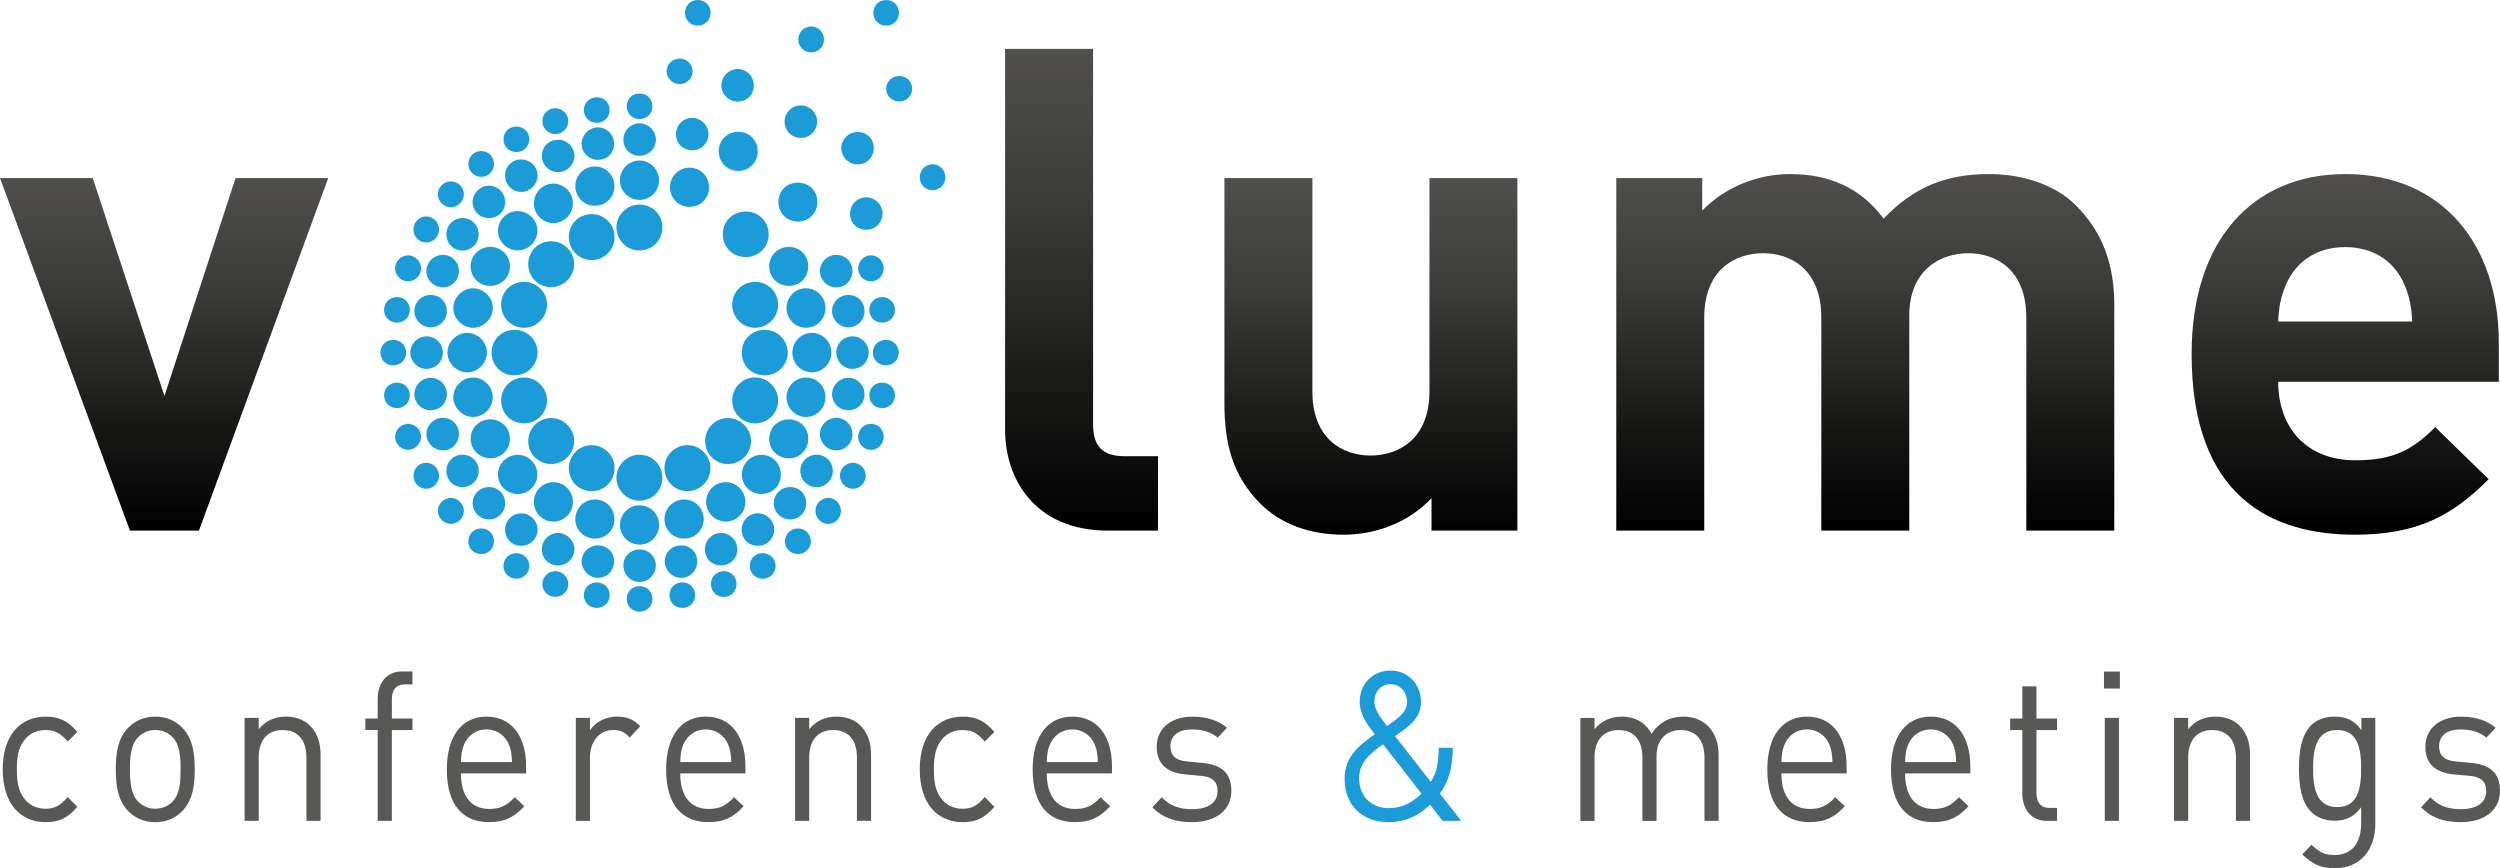 <!-- Generator: Adobe Illustrator 22.0.1, SVG Export Plug-In  -->
<svg version="1.1"
	 xmlns="http://www.w3.org/2000/svg" xmlns:xlink="http://www.w3.org/1999/xlink" xmlns:a="http://ns.adobe.com/AdobeSVGViewerExtensions/3.0/"
	 x="0px" y="0px" width="128.234px" height="44.533px" viewBox="0 0 128.234 44.533"
	 style="enable-background:new 0 0 128.234 44.533;" xml:space="preserve">
<style type="text/css">
	.st0{clip-path:url(#SVGID_6_);fill:url(#SVGID_7_);}
	.st1{clip-path:url(#SVGID_8_);fill:url(#SVGID_9_);}
	.st2{clip-path:url(#SVGID_10_);fill:url(#SVGID_11_);}
	.st3{clip-path:url(#SVGID_12_);fill:url(#SVGID_13_);}
	.st4{clip-path:url(#SVGID_14_);fill:url(#SVGID_15_);}
	.st5{fill:#1B9BD8;}
	.st6{fill:#585857;}
	.st7{clip-path:url(#SVGID_17_);fill:url(#SVGID_18_);}
	.st8{clip-path:url(#SVGID_20_);fill:url(#SVGID_21_);}
	.st9{clip-path:url(#SVGID_23_);fill:url(#SVGID_24_);}
	.st10{clip-path:url(#SVGID_26_);fill:url(#SVGID_27_);}
	.st11{clip-path:url(#SVGID_29_);fill:url(#SVGID_30_);}
</style>
<defs>
</defs>
<g>
	<g>
		<defs>
			<polygon id="SVGID_5_" points="12.082,9.134 8.435,20.313 4.757,9.134 0,9.134 6.665,27.217 10.205,27.217 16.835,9.134 			"/>
		</defs>
		<clipPath id="SVGID_6_">
			<use xlink:href="#SVGID_5_"  style="overflow:visible;"/>
		</clipPath>
		
			<linearGradient id="SVGID_7_" gradientUnits="userSpaceOnUse" x1="231.917" y1="72.211" x2="233.978" y2="72.211" gradientTransform="matrix(0 -8.777 -8.777 0 642.22 2062.777)">
			<stop  offset="0" style="stop-color:#000000"/>
			<stop  offset="0.286" style="stop-color:#171716"/>
			<stop  offset="0.675" style="stop-color:#3A3A39"/>
			<stop  offset="1" style="stop-color:#504F4E"/>
		</linearGradient>
		<rect y="9.134" class="st0" width="16.835" height="18.083"/>
	</g>
	<g>
		<defs>
			<path id="SVGID_4_" d="M51.555,2.508v19.54c0,2.567,1.564,5.169,5.276,5.169h2.567v-3.818h-1.735
				c-1.146,0-1.595-0.554-1.595-1.632V2.508H51.555z"/>
		</defs>
		<clipPath id="SVGID_8_">
			<use xlink:href="#SVGID_4_"  style="overflow:visible;"/>
		</clipPath>
		
			<linearGradient id="SVGID_9_" gradientUnits="userSpaceOnUse" x1="233.921" y1="52.078" x2="235.981" y2="52.078" gradientTransform="matrix(0 -11.994 -11.994 0 680.116 2832.914)">
			<stop  offset="0" style="stop-color:#000000"/>
			<stop  offset="0.286" style="stop-color:#171716"/>
			<stop  offset="0.675" style="stop-color:#3A3A39"/>
			<stop  offset="1" style="stop-color:#504F4E"/>
		</linearGradient>
		<rect x="51.555" y="2.508" class="st1" width="7.844" height="24.709"/>
	</g>
	<g>
		<defs>
			<path id="SVGID_3_" d="M73.322,9.134V20.07c0,2.464-1.599,3.296-3.02,3.296c-1.422,0-2.985-0.832-2.985-3.296V9.134h-4.512
				v11.558c0,1.978,0.383,3.682,1.84,5.138c1.008,1.007,2.464,1.597,4.269,1.597c1.665,0,3.334-0.626,4.514-1.875v1.665h4.405V9.134
				H73.322z"/>
		</defs>
		<clipPath id="SVGID_10_">
			<use xlink:href="#SVGID_3_"  style="overflow:visible;"/>
		</clipPath>
		
			<linearGradient id="SVGID_11_" gradientUnits="userSpaceOnUse" x1="231.99" y1="67.853" x2="234.051" y2="67.853" gradientTransform="matrix(0 -8.878 -8.878 0 672.739 2087.113)">
			<stop  offset="0" style="stop-color:#000000"/>
			<stop  offset="0.286" style="stop-color:#171716"/>
			<stop  offset="0.675" style="stop-color:#3A3A39"/>
			<stop  offset="1" style="stop-color:#504F4E"/>
		</linearGradient>
		<rect x="62.804" y="9.134" class="st2" width="15.028" height="18.293"/>
	</g>
	<g>
		<defs>
			<path id="SVGID_2_" d="M96.616,11.217c-1.146-1.562-2.777-2.289-4.79-2.289c-1.667,0-3.334,0.659-4.512,1.873V9.134h-4.409
				v18.083h4.512V16.285c0-2.464,1.597-3.296,3.02-3.296c1.422,0,2.985,0.832,2.985,3.296v10.932h4.512V16.18
				c0-2.359,1.63-3.191,3.018-3.191c1.424,0,2.985,0.832,2.985,3.296v10.932h4.512V15.659c0-1.978-0.519-3.676-1.978-5.134
				c-1.005-1.005-2.637-1.597-4.444-1.597C99.774,8.928,98.142,9.62,96.616,11.217"/>
		</defs>
		<clipPath id="SVGID_12_">
			<use xlink:href="#SVGID_2_"  style="overflow:visible;"/>
		</clipPath>
		
			<linearGradient id="SVGID_13_" gradientUnits="userSpaceOnUse" x1="232.002" y1="66.388" x2="234.062" y2="66.388" gradientTransform="matrix(0 -8.878 -8.878 0 685.044 2086.838)">
			<stop  offset="0" style="stop-color:#000000"/>
			<stop  offset="0.286" style="stop-color:#171716"/>
			<stop  offset="0.675" style="stop-color:#3A3A39"/>
			<stop  offset="1" style="stop-color:#504F4E"/>
		</linearGradient>
		<rect x="82.904" y="8.928" class="st3" width="25.546" height="18.289"/>
	</g>
	<g>
		<defs>
			<path id="SVGID_1_" d="M117.276,14.55c0.486-1.078,1.49-1.875,3.018-1.875c1.527,0,2.532,0.797,3.018,1.875
				c0.28,0.659,0.383,1.146,0.418,1.943h-6.873C116.891,15.696,116.998,15.21,117.276,14.55 M112.416,18.16
				c0,7.322,4.096,9.267,8.365,9.267c3.261,0,5.033-1.007,6.871-2.847l-2.74-2.67c-1.146,1.143-2.118,1.7-4.096,1.7
				c-2.534,0-3.958-1.7-3.958-4.026h11.315v-2.015c0-4.963-2.845-8.641-7.879-8.641C115.61,8.928,112.416,12.259,112.416,18.16"/>
		</defs>
		<clipPath id="SVGID_14_">
			<use xlink:href="#SVGID_1_"  style="overflow:visible;"/>
		</clipPath>
		
			<linearGradient id="SVGID_15_" gradientUnits="userSpaceOnUse" x1="232.073" y1="64.281" x2="234.133" y2="64.281" gradientTransform="matrix(0 -8.979 -8.979 0 697.466 2111.174)">
			<stop  offset="0" style="stop-color:#000000"/>
			<stop  offset="0.286" style="stop-color:#171716"/>
			<stop  offset="0.675" style="stop-color:#3A3A39"/>
			<stop  offset="1" style="stop-color:#504F4E"/>
		</linearGradient>
		<rect x="112.416" y="8.928" class="st4" width="15.757" height="18.499"/>
	</g>
	<path class="st5" d="M39.429,12.033c-0.008,0.653-0.521,1.156-1.181,1.154c-0.678-0.002-1.197-0.538-1.174-1.209
		c0.021-0.649,0.546-1.141,1.205-1.129C38.935,10.863,39.438,11.38,39.429,12.033"/>
	<path class="st5" d="M38.708,21.716c-0.649-0.01-1.154-0.532-1.15-1.187c0.006-0.649,0.534-1.174,1.174-1.17
		c0.663,0.006,1.205,0.565,1.183,1.22C39.891,21.226,39.359,21.727,38.708,21.716"/>
	<path class="st5" d="M32.788,23.326c0.655-0.008,1.172,0.492,1.187,1.148c0.014,0.655-0.482,1.187-1.129,1.209
		c-0.661,0.021-1.23-0.523-1.226-1.176C31.624,23.86,32.143,23.334,32.788,23.326"/>
	<path class="st5" d="M30.33,25.192c-0.655-0.01-1.152-0.521-1.15-1.183c0.002-0.655,0.513-1.17,1.162-1.174
		c0.663-0.004,1.207,0.554,1.183,1.211C31.503,24.701,30.979,25.202,30.33,25.192"/>
	<path class="st5" d="M27.097,13.575c-0.01-0.663,0.478-1.181,1.133-1.199c0.665-0.021,1.222,0.513,1.22,1.174
		c0,0.639-0.53,1.172-1.17,1.181C27.633,14.739,27.107,14.224,27.097,13.575"/>
	<path class="st5" d="M38.741,14.458c0.649,0.002,1.172,0.521,1.174,1.168c0.004,0.657-0.554,1.203-1.213,1.189
		c-0.643-0.016-1.152-0.554-1.143-1.203C37.568,14.957,38.083,14.456,38.741,14.458"/>
	<path class="st5" d="M32.818,12.848c-0.663,0.008-1.205-0.536-1.199-1.203c0.008-0.635,0.55-1.158,1.197-1.152
		c0.651,0.004,1.16,0.521,1.16,1.174C33.976,12.323,33.467,12.84,32.818,12.848"/>
	<path class="st5" d="M36.44,23.999c0.01,0.645-0.505,1.178-1.152,1.193c-0.668,0.016-1.207-0.513-1.203-1.185
		c0.002-0.649,0.523-1.168,1.172-1.172C35.9,22.833,36.43,23.354,36.44,23.999"/>
	<path class="st5" d="M37.32,23.801c-0.649-0.012-1.156-0.536-1.152-1.189c0.004-0.647,0.527-1.17,1.172-1.168
		c0.663,0,1.205,0.558,1.183,1.216C38.502,23.305,37.967,23.814,37.32,23.801"/>
	<path class="st5" d="M28.264,23.801c-0.651,0-1.164-0.515-1.168-1.168c-0.002-0.657,0.501-1.176,1.15-1.189
		c0.663-0.012,1.216,0.538,1.205,1.195C29.439,23.282,28.909,23.801,28.264,23.801"/>
	<path class="st5" d="M26.829,21.716c-0.651-0.025-1.141-0.55-1.123-1.209c0.016-0.647,0.548-1.158,1.195-1.146
		c0.655,0.01,1.197,0.591,1.156,1.24C28.017,21.252,27.48,21.74,26.829,21.716"/>
	<path class="st5" d="M30.327,10.983c0.67-0.012,1.201,0.515,1.199,1.191c-0.002,0.641-0.536,1.166-1.178,1.166
		c-0.651-0.002-1.164-0.517-1.168-1.172C29.175,11.506,29.67,10.995,30.327,10.983"/>
	<path class="st5" d="M26.39,19.253c-0.657,0.006-1.17-0.497-1.176-1.152c-0.006-0.657,0.497-1.176,1.148-1.185
		c0.678-0.008,1.22,0.519,1.211,1.178C27.564,18.74,27.047,19.247,26.39,19.253"/>
	<path class="st5" d="M25.706,15.614c0.008-0.657,0.517-1.158,1.176-1.156c0.651,0.004,1.174,0.521,1.178,1.166
		c0.004,0.633-0.536,1.185-1.164,1.191C26.229,16.821,25.697,16.288,25.706,15.614"/>
	<path class="st5" d="M39.239,19.254c-0.67,0.004-1.176-0.48-1.191-1.137c-0.014-0.68,0.494-1.197,1.181-1.199
		c0.643-0.004,1.174,0.521,1.178,1.164C40.411,18.722,39.886,19.249,39.239,19.254"/>
	<path class="st5" d="M26.534,10.828c0.552-0.01,1.02,0.437,1.032,0.989c0.012,0.548-0.443,1.018-0.993,1.028
		c-0.552,0.01-1.022-0.441-1.03-0.989C25.532,11.304,25.982,10.838,26.534,10.828"/>
	<path class="st5" d="M27.388,10.451c-0.01-0.562,0.422-1.02,0.977-1.032c0.548-0.014,1.012,0.437,1.022,0.991
		c0.01,0.558-0.428,1.022-0.981,1.032C27.85,11.452,27.398,11.013,27.388,10.451"/>
	<path class="st5" d="M24.267,14.787c0.546,0.002,1.014,0.472,1.012,1.014c-0.002,0.544-0.472,1.012-1.016,1.012
		s-1.014-0.472-1.01-1.016C23.255,15.25,23.723,14.785,24.267,14.787"/>
	<path class="st5" d="M23.894,19.097c-0.55-0.045-0.981-0.542-0.942-1.08c0.041-0.548,0.542-0.983,1.08-0.94
		c0.552,0.043,0.985,0.542,0.942,1.078C24.928,18.707,24.43,19.142,23.894,19.097"/>
	<path class="st5" d="M25.278,20.398c-0.014,0.546-0.495,1.003-1.036,0.989c-0.548-0.014-1.001-0.49-0.989-1.036
		c0.014-0.548,0.49-1.001,1.036-0.987C24.839,19.38,25.292,19.854,25.278,20.398"/>
	<path class="st5" d="M37.211,26.754c-0.556-0.01-0.997-0.468-0.989-1.026c0.01-0.562,0.462-1.003,1.018-0.995
		c0.554,0.01,0.999,0.47,0.993,1.024C38.225,26.311,37.762,26.765,37.211,26.754"/>
	<path class="st5" d="M25.127,14.664c-0.562-0.01-0.999-0.462-0.987-1.02c0.012-0.556,0.468-0.989,1.03-0.979
		c0.558,0.008,1.001,0.466,0.987,1.022C26.142,14.248,25.693,14.674,25.127,14.664"/>
	<path class="st5" d="M42.643,18.092c-0.002,0.56-0.453,1.012-1.005,1.007c-0.552-0.004-0.997-0.459-0.995-1.018
		c0.004-0.558,0.457-1.012,1.007-1.007C42.206,17.078,42.645,17.53,42.643,18.092"/>
	<path class="st5" d="M26.572,25.338c-0.56,0.01-1.018-0.424-1.03-0.983c-0.012-0.548,0.437-1.012,0.991-1.024
		c0.556-0.01,1.018,0.431,1.03,0.985C27.576,24.871,27.133,25.328,26.572,25.338"/>
	<path class="st5" d="M32.814,8.232c0.546,0.002,0.995,0.468,0.991,1.024c-0.004,0.562-0.451,1.003-1.012,0.997
		c-0.554-0.006-1.001-0.462-0.995-1.018C31.804,8.681,32.261,8.23,32.814,8.232"/>
	<path class="st5" d="M33.806,26.928c0,0.56-0.447,1.01-1.003,1.005c-0.558-0.002-1.005-0.451-1.005-1.007
		c0.002-0.556,0.451-1.005,1.007-1.005C33.363,25.921,33.806,26.366,33.806,26.928"/>
	<path class="st5" d="M39.929,10.383c-0.008-0.579,0.406-1.007,0.979-1.016c0.573-0.01,1.01,0.41,1.02,0.979
		c0.008,0.562-0.422,1.01-0.983,1.02C40.377,11.374,39.938,10.95,39.929,10.383"/>
	<path class="st5" d="M25.143,21.51c0.571,0,1.01,0.431,1.012,0.993c0.002,0.56-0.441,1.003-1.003,1.005
		c-0.558,0.002-1.01-0.441-1.012-0.997C24.137,21.953,24.58,21.51,25.143,21.51"/>
	<path class="st5" d="M42.341,15.819c-0.01,0.562-0.464,1.003-1.018,0.991c-0.556-0.014-0.993-0.474-0.981-1.032
		c0.012-0.56,0.47-1.003,1.022-0.991C41.92,14.8,42.351,15.255,42.341,15.819"/>
	<path class="st5" d="M27.386,25.764c-0.01-0.565,0.418-1.018,0.979-1.03c0.554-0.012,1.01,0.429,1.022,0.989
		c0.01,0.558-0.424,1.018-0.981,1.032C27.851,26.767,27.396,26.326,27.386,25.764"/>
	<path class="st5" d="M41.458,22.499c0.004,0.571-0.422,1.005-0.989,1.012c-0.56,0.004-1.01-0.437-1.014-0.993
		c-0.004-0.567,0.429-1.003,0.995-1.007C41.025,21.506,41.454,21.926,41.458,22.499"/>
	<path class="st5" d="M40.053,24.335c0.002,0.571-0.424,1.001-0.995,1.003c-0.567,0.002-1.003-0.433-1.003-0.999
		c0-0.56,0.441-1.007,0.999-1.007C39.614,23.329,40.051,23.768,40.053,24.335"/>
	<path class="st5" d="M31.514,9.564c-0.01,0.567-0.453,0.999-1.016,0.991c-0.554-0.008-0.997-0.468-0.989-1.026
		c0.006-0.552,0.468-0.999,1.022-0.991C31.092,8.549,31.525,9,31.514,9.564"/>
	<path class="st5" d="M36.369,9.6c0.004,0.571-0.424,1.005-0.991,1.01c-0.567,0.002-1.005-0.431-1.01-0.995
		c-0.002-0.56,0.435-1.007,0.995-1.014C35.922,8.597,36.365,9.036,36.369,9.6"/>
	<path class="st5" d="M41.457,13.665c0,0.575-0.424,0.999-0.997,0.999c-0.569,0-1.003-0.435-1.005-0.997
		c0-0.56,0.441-1.001,1.005-1.001C41.031,12.666,41.457,13.095,41.457,13.665"/>
	<path class="st5" d="M42.342,20.371c0.002,0.562-0.441,1.014-0.995,1.016c-0.55,0.004-1.001-0.449-1.005-1.007
		c-0.002-0.556,0.445-1.012,0.999-1.016C41.892,19.359,42.34,19.81,42.342,20.371"/>
	<path class="st5" d="M36.094,26.645c-0.008,0.565-0.455,0.993-1.022,0.981c-0.565-0.012-0.999-0.462-0.987-1.02
		c0.012-0.556,0.468-0.995,1.026-0.985C35.668,25.629,36.103,26.082,36.094,26.645"/>
	<path class="st5" d="M30.532,25.62c0.558,0.008,0.993,0.457,0.985,1.022c-0.008,0.567-0.449,0.995-1.018,0.985
		c-0.564-0.01-0.999-0.457-0.989-1.018C29.522,26.052,29.975,25.611,30.532,25.62"/>
	<path class="st5" d="M38.865,7.786c-0.01,0.565-0.459,0.993-1.022,0.981c-0.556-0.012-0.989-0.468-0.977-1.03
		c0.01-0.562,0.459-0.989,1.026-0.977S38.875,7.212,38.865,7.786"/>
	<path class="st5" d="M43.725,22.257c0.004,0.478-0.371,0.855-0.845,0.845c-0.449-0.008-0.816-0.377-0.824-0.826
		c-0.006-0.466,0.381-0.849,0.853-0.843C43.365,21.439,43.721,21.8,43.725,22.257"/>
	<path class="st5" d="M23.539,22.264c0.002,0.464-0.342,0.822-0.799,0.836c-0.468,0.014-0.867-0.367-0.867-0.832
		c0-0.466,0.391-0.847,0.863-0.834C23.195,21.444,23.537,21.798,23.539,22.264"/>
	<path class="st5" d="M23.538,13.905c0.002,0.462-0.344,0.824-0.799,0.836c-0.468,0.014-0.865-0.369-0.867-0.832
		c-0.002-0.466,0.391-0.847,0.863-0.834C23.192,13.085,23.536,13.441,23.538,13.905"/>
	<path class="st5" d="M42.89,14.742c-0.47-0.004-0.849-0.4-0.832-0.865c0.016-0.449,0.391-0.806,0.843-0.804
		c0.478,0.004,0.841,0.385,0.826,0.863C43.71,14.394,43.345,14.746,42.89,14.742"/>
	<path class="st5" d="M36.34,6.867c0.01,0.455-0.338,0.822-0.795,0.841c-0.488,0.021-0.863-0.326-0.872-0.808
		c-0.008-0.476,0.369-0.857,0.839-0.853C35.959,6.051,36.33,6.42,36.34,6.867"/>
	<path class="st5" d="M41.053,7.075c-0.472-0.012-0.832-0.408-0.808-0.884c0.025-0.453,0.398-0.795,0.855-0.783
		c0.453,0.014,0.812,0.379,0.814,0.83C41.915,6.706,41.523,7.087,41.053,7.075"/>
	<path class="st5" d="M22.096,19.378c0.47,0.004,0.841,0.394,0.826,0.869c-0.012,0.459-0.371,0.799-0.836,0.795
		c-0.459-0.002-0.822-0.354-0.83-0.808C21.245,19.769,21.633,19.374,22.096,19.378"/>
	<path class="st5" d="M38.875,26.329c0.464,0.002,0.853,0.402,0.839,0.863c-0.016,0.451-0.385,0.804-0.841,0.804
		c-0.486,0-0.841-0.367-0.826-0.855C38.059,26.686,38.424,26.327,38.875,26.329"/>
	<path class="st5" d="M26.74,26.331c0.445,0.002,0.822,0.369,0.834,0.816c0.012,0.468-0.365,0.851-0.841,0.849
		c-0.482,0-0.841-0.371-0.826-0.855C25.92,26.687,26.289,26.328,26.74,26.331"/>
	<path class="st5" d="M32.798,29.851c-0.466-0.004-0.836-0.398-0.822-0.872c0.016-0.462,0.371-0.801,0.836-0.797
		c0.453,0.002,0.822,0.361,0.83,0.81C33.653,29.455,33.26,29.855,32.798,29.851"/>
	<path class="st5" d="M38.665,4.377c0.002,0.488-0.361,0.843-0.847,0.832C37.363,5.199,37,4.832,37,4.383
		c-0.002-0.462,0.402-0.855,0.861-0.843C38.311,3.553,38.663,3.92,38.665,4.377"/>
	<path class="st5" d="M23.698,24.99c-0.474-0.014-0.826-0.404-0.799-0.884c0.025-0.462,0.387-0.795,0.849-0.783
		c0.474,0.012,0.832,0.406,0.806,0.882C24.526,24.658,24.151,25.002,23.698,24.99"/>
	<path class="st5" d="M25.091,9.523c0.47,0.008,0.836,0.4,0.818,0.876c-0.016,0.462-0.373,0.795-0.841,0.791
		c-0.476-0.006-0.847-0.394-0.824-0.863C24.265,9.882,24.65,9.515,25.091,9.523"/>
	<path class="st5" d="M23.705,12.852c-0.474-0.01-0.83-0.396-0.808-0.878c0.021-0.457,0.387-0.799,0.845-0.789
		c0.472,0.01,0.83,0.398,0.808,0.878C24.529,12.518,24.162,12.86,23.705,12.852"/>
	<path class="st5" d="M26.725,8.179c0.478-0.004,0.859,0.373,0.851,0.841c-0.01,0.443-0.387,0.82-0.828,0.826
		c-0.468,0.006-0.847-0.379-0.841-0.853C25.914,8.529,26.262,8.183,26.725,8.179"/>
	<path class="st5" d="M37.824,28.165c0.008,0.447-0.35,0.822-0.804,0.839c-0.488,0.016-0.859-0.332-0.863-0.816
		c-0.006-0.459,0.338-0.828,0.791-0.849C37.408,27.317,37.816,27.702,37.824,28.165"/>
	<path class="st5" d="M28.624,29.004c-0.486,0-0.841-0.367-0.828-0.853c0.012-0.451,0.383-0.814,0.83-0.814
		c0.457,0,0.851,0.406,0.839,0.865C29.45,28.652,29.082,29.004,28.624,29.004"/>
	<path class="st5" d="M33.644,7.14c0.014,0.447-0.338,0.826-0.791,0.851c-0.482,0.027-0.863-0.323-0.876-0.806
		c-0.012-0.455,0.33-0.832,0.781-0.859C33.215,6.295,33.629,6.676,33.644,7.14"/>
	<path class="st5" d="M34.95,27.974c0.466,0.006,0.81,0.352,0.814,0.816c0.004,0.476-0.379,0.861-0.845,0.851
		c-0.441-0.01-0.814-0.387-0.822-0.83C34.089,28.341,34.47,27.968,34.95,27.974"/>
	<path class="st5" d="M42.719,24.136c0.01,0.472-0.365,0.855-0.839,0.855c-0.449-0.002-0.816-0.363-0.828-0.816
		c-0.012-0.451,0.338-0.828,0.789-0.851C42.317,23.299,42.707,23.662,42.719,24.136"/>
	<path class="st5" d="M43.74,18.921c-0.455,0.008-0.82-0.34-0.841-0.797c-0.021-0.478,0.342-0.863,0.816-0.869
		c0.455-0.006,0.822,0.34,0.843,0.795C44.578,18.525,44.213,18.913,43.74,18.921"/>
	<path class="st5" d="M25.062,24.984c0.486-0.01,0.851,0.348,0.849,0.832c-0.004,0.457-0.359,0.82-0.812,0.83
		c-0.468,0.008-0.859-0.375-0.855-0.843C24.248,25.351,24.604,24.993,25.062,24.984"/>
	<path class="st5" d="M28.634,8.83c-0.453,0.006-0.82-0.346-0.836-0.801c-0.019-0.486,0.336-0.857,0.82-0.859
		c0.457-0.004,0.828,0.344,0.847,0.793C29.485,8.424,29.102,8.824,28.634,8.83"/>
	<path class="st5" d="M22.921,15.99c-0.017,0.453-0.383,0.804-0.839,0.799c-0.47-0.004-0.847-0.398-0.826-0.867
		c0.019-0.472,0.412-0.82,0.894-0.791C22.61,15.159,22.938,15.524,22.921,15.99"/>
	<path class="st5" d="M43.526,21.043c-0.478,0.004-0.857-0.373-0.847-0.841c0.008-0.445,0.381-0.816,0.828-0.822
		c0.466-0.008,0.843,0.375,0.836,0.851C44.338,20.695,43.99,21.039,43.526,21.043"/>
	<path class="st5" d="M21.049,18.111c-0.012-0.453,0.336-0.832,0.785-0.857c0.47-0.027,0.869,0.34,0.882,0.81
		c0.012,0.472-0.363,0.857-0.834,0.859C21.432,18.923,21.061,18.562,21.049,18.111"/>
	<path class="st5" d="M31.498,7.375c0,0.47-0.336,0.814-0.804,0.824c-0.478,0.01-0.863-0.358-0.861-0.828
		c0.002-0.441,0.375-0.824,0.816-0.839C31.115,6.518,31.498,6.899,31.498,7.375"/>
	<path class="st5" d="M44.006,8.434c-0.466,0.01-0.857-0.379-0.853-0.845c0.006-0.451,0.367-0.81,0.824-0.818
		c0.466-0.008,0.822,0.326,0.843,0.787C44.84,8.039,44.48,8.424,44.006,8.434"/>
	<path class="st5" d="M44.443,11.785c-0.47,0.006-0.822-0.326-0.839-0.789c-0.016-0.48,0.346-0.869,0.814-0.876
		c0.462-0.006,0.859,0.391,0.851,0.851C45.261,11.425,44.901,11.779,44.443,11.785"/>
	<path class="st5" d="M43.542,15.129c0.462,0.012,0.803,0.365,0.801,0.828c0,0.478-0.379,0.849-0.853,0.834
		c-0.447-0.014-0.812-0.389-0.812-0.836C42.678,15.488,43.066,15.117,43.542,15.129"/>
	<path class="st5" d="M40.524,24.984c0.468-0.002,0.816,0.334,0.828,0.797c0.012,0.482-0.35,0.863-0.822,0.865
		c-0.466,0-0.853-0.394-0.841-0.857C39.702,25.337,40.065,24.986,40.524,24.984"/>
	<path class="st5" d="M31.499,28.785c0.006,0.476-0.369,0.861-0.836,0.855c-0.439-0.006-0.818-0.381-0.828-0.824
		c-0.012-0.466,0.369-0.845,0.847-0.843C31.149,27.977,31.493,28.317,31.499,28.785"/>
	<path class="st5" d="M21.6,13.757c0.006,0.358-0.299,0.67-0.659,0.674c-0.361,0.004-0.67-0.295-0.676-0.657
		c-0.004-0.358,0.299-0.672,0.659-0.676C21.281,13.092,21.594,13.399,21.6,13.757"/>
	<path class="st5" d="M23.792,26.215c-0.004,0.361-0.313,0.663-0.674,0.657c-0.361-0.004-0.663-0.315-0.659-0.672
		c0.004-0.363,0.315-0.665,0.674-0.661C23.494,25.543,23.796,25.855,23.792,26.215"/>
	<path class="st5" d="M43.731,23.738c0.363-0.008,0.667,0.286,0.676,0.651c0.008,0.363-0.282,0.672-0.645,0.682
		c-0.354,0.01-0.67-0.293-0.68-0.653C43.074,24.056,43.368,23.747,43.731,23.738"/>
	<path class="st5" d="M23.107,9.302c0.361-0.012,0.674,0.282,0.686,0.645c0.01,0.356-0.286,0.674-0.647,0.686
		c-0.359,0.012-0.676-0.288-0.688-0.647C22.448,9.627,22.745,9.314,23.107,9.302"/>
	<path class="st5" d="M21.6,22.391c0.008,0.354-0.297,0.676-0.651,0.684c-0.359,0.01-0.674-0.291-0.682-0.651
		c-0.01-0.363,0.284-0.672,0.649-0.68C21.277,21.734,21.59,22.03,21.6,22.391"/>
	<path class="st5" d="M29.151,6.219c-0.002,0.363-0.309,0.661-0.672,0.659c-0.367-0.004-0.661-0.301-0.659-0.668
		c0.002-0.363,0.305-0.665,0.668-0.663C28.846,5.549,29.153,5.86,29.151,6.219"/>
	<path class="st5" d="M44.019,22.377c0.014-0.367,0.323-0.651,0.686-0.633c0.371,0.016,0.639,0.315,0.624,0.692
		c-0.014,0.367-0.326,0.657-0.684,0.639C44.283,23.057,44.005,22.746,44.019,22.377"/>
	<path class="st5" d="M41.598,1.356c0.358-0.008,0.663,0.293,0.667,0.659c0.006,0.371-0.28,0.67-0.647,0.674
		c-0.363,0.006-0.665-0.288-0.672-0.655C40.943,1.669,41.236,1.364,41.598,1.356"/>
	<path class="st5" d="M48.493,9.07c0.012,0.369-0.27,0.674-0.637,0.686c-0.367,0.014-0.668-0.27-0.678-0.641
		c-0.01-0.369,0.272-0.678,0.635-0.69C48.176,8.413,48.481,8.703,48.493,9.07"/>
	<path class="st5" d="M22.522,11.786c-0.008,0.365-0.313,0.659-0.674,0.651c-0.367-0.01-0.647-0.309-0.639-0.684
		c0.008-0.371,0.307-0.661,0.672-0.651C22.241,11.115,22.53,11.42,22.522,11.786"/>
	<path class="st5" d="M42.49,25.539c0.361,0.002,0.649,0.307,0.645,0.676c-0.002,0.371-0.297,0.663-0.661,0.659
		c-0.363-0.004-0.649-0.305-0.647-0.674C41.831,25.831,42.128,25.537,42.49,25.539"/>
	<path class="st5" d="M24.683,7.745c0.369,0,0.655,0.293,0.655,0.665c-0.002,0.375-0.286,0.661-0.655,0.661
		c-0.365-0.002-0.657-0.297-0.657-0.663C24.024,8.039,24.316,7.745,24.683,7.745"/>
	<path class="st5" d="M37.109,30.621c-0.367-0.008-0.651-0.309-0.643-0.678c0.008-0.367,0.307-0.653,0.674-0.647
		c0.371,0.008,0.649,0.303,0.641,0.676C37.772,30.345,37.478,30.629,37.109,30.621"/>
	<path class="st5" d="M41.592,27.75c0.008,0.363-0.284,0.663-0.653,0.67c-0.371,0.006-0.672-0.278-0.678-0.643
		c-0.008-0.363,0.284-0.665,0.651-0.672C41.279,27.097,41.584,27.388,41.592,27.75"/>
	<path class="st5" d="M21.884,23.738c0.363,0.012,0.649,0.319,0.637,0.686c-0.01,0.367-0.315,0.657-0.676,0.647
		c-0.367-0.012-0.645-0.313-0.635-0.688C21.22,24.008,21.515,23.725,21.884,23.738"/>
	<path class="st5" d="M46.787,4.532c0.012,0.367-0.274,0.665-0.645,0.676c-0.369,0.01-0.676-0.274-0.688-0.635
		c-0.012-0.363,0.278-0.665,0.649-0.676C46.478,3.887,46.774,4.163,46.787,4.532"/>
	<path class="st5" d="M34.862,3.004c0.369,0,0.667,0.293,0.667,0.653c0,0.363-0.297,0.655-0.667,0.655
		c-0.367,0-0.668-0.293-0.668-0.655C34.195,3.297,34.491,3.004,34.862,3.004"/>
	<path class="st5" d="M20.348,16.549c-0.369-0.004-0.655-0.301-0.647-0.67c0.006-0.371,0.301-0.649,0.678-0.641
		c0.373,0.006,0.653,0.297,0.645,0.67C21.016,16.277,20.723,16.555,20.348,16.549"/>
	<path class="st5" d="M44.665,13.096c0.361-0.006,0.659,0.293,0.663,0.659c0.006,0.373-0.278,0.672-0.643,0.676
		c-0.363,0.006-0.661-0.286-0.665-0.655C44.016,13.407,44.306,13.102,44.665,13.096"/>
	<path class="st5" d="M39.781,29.012c0.008,0.371-0.274,0.665-0.645,0.674c-0.373,0.006-0.668-0.272-0.676-0.641
		c-0.01-0.373,0.268-0.663,0.643-0.672C39.48,28.367,39.773,28.641,39.781,29.012"/>
	<path class="st5" d="M26.496,28.375c0.373,0.004,0.661,0.295,0.655,0.663c-0.006,0.369-0.301,0.651-0.674,0.647
		c-0.371-0.006-0.657-0.297-0.653-0.665C25.829,28.649,26.117,28.371,26.496,28.375"/>
	<path class="st5" d="M29.15,29.964c-0.002,0.363-0.305,0.655-0.674,0.651c-0.369-0.002-0.661-0.299-0.657-0.663
		c0.004-0.365,0.307-0.657,0.672-0.655C28.853,29.299,29.152,29.601,29.15,29.964"/>
	<path class="st5" d="M31.273,30.529c0,0.371-0.286,0.653-0.663,0.655c-0.373,0-0.665-0.288-0.665-0.655
		c0.002-0.369,0.295-0.655,0.668-0.655C30.987,29.876,31.273,30.158,31.273,30.529"/>
	<path class="st5" d="M32.817,30.067c0.377,0.006,0.655,0.291,0.647,0.665c-0.006,0.369-0.299,0.651-0.67,0.645
		c-0.375-0.006-0.653-0.295-0.647-0.668C32.154,30.333,32.438,30.061,32.817,30.067"/>
	<path class="st5" d="M25.338,27.758c0.002,0.377-0.276,0.659-0.651,0.661c-0.377,0.002-0.661-0.278-0.663-0.651
		c-0.002-0.369,0.286-0.661,0.653-0.663C25.05,27.101,25.336,27.385,25.338,27.758"/>
	<path class="st5" d="M45.267,15.24c0.375,0.01,0.649,0.301,0.639,0.674c-0.01,0.371-0.305,0.645-0.68,0.635
		c-0.373-0.008-0.649-0.301-0.637-0.674C44.6,15.499,44.89,15.229,45.267,15.24"/>
	<path class="st5" d="M26.49,6.49c0.373,0.002,0.663,0.291,0.661,0.657C27.149,7.516,26.858,7.8,26.486,7.8
		c-0.377-0.002-0.661-0.286-0.659-0.657C25.826,6.774,26.117,6.488,26.49,6.49"/>
	<path class="st5" d="M20.829,18.07c0.01,0.373-0.266,0.663-0.641,0.672c-0.377,0.01-0.661-0.262-0.672-0.637
		c-0.01-0.381,0.258-0.661,0.639-0.672C20.532,17.425,20.818,17.695,20.829,18.07"/>
	<path class="st5" d="M46.1,18.111c-0.012,0.369-0.311,0.641-0.686,0.63c-0.369-0.012-0.655-0.315-0.641-0.68
		c0.012-0.365,0.315-0.641,0.69-0.63C45.834,17.444,46.113,17.741,46.1,18.111"/>
	<path class="st5" d="M30.593,6.3c-0.373-0.008-0.651-0.299-0.643-0.672c0.008-0.371,0.303-0.647,0.678-0.639
		c0.375,0.01,0.655,0.301,0.645,0.674C31.263,6.03,30.966,6.309,30.593,6.3"/>
	<path class="st5" d="M20.338,19.626c0.377-0.012,0.672,0.26,0.684,0.63c0.012,0.371-0.262,0.665-0.635,0.678
		c-0.377,0.012-0.672-0.258-0.686-0.63C19.689,19.931,19.963,19.638,20.338,19.626"/>
	<path class="st5" d="M45.906,20.294c-0.008,0.371-0.299,0.649-0.674,0.641c-0.375-0.006-0.651-0.293-0.643-0.67
		c0.006-0.373,0.295-0.647,0.672-0.639C45.634,19.633,45.914,19.923,45.906,20.294"/>
	<path class="st5" d="M32.812,4.797c0.375,0.004,0.657,0.288,0.653,0.661c-0.004,0.373-0.288,0.651-0.665,0.647
		c-0.377-0.002-0.657-0.284-0.653-0.659C32.15,5.073,32.437,4.793,32.812,4.797"/>
	<path class="st5" d="M35.657,30.552c-0.012,0.373-0.305,0.643-0.68,0.63c-0.377-0.012-0.645-0.299-0.635-0.678
		c0.012-0.377,0.299-0.643,0.68-0.63C35.395,29.884,35.669,30.179,35.657,30.552"/>
	<path class="st5" d="M36.451,0.674c-0.01,0.367-0.307,0.649-0.676,0.641c-0.373-0.008-0.649-0.301-0.639-0.676
		C35.145,0.264,35.433-0.01,35.81,0C36.185,0.011,36.461,0.301,36.451,0.674"/>
	<path class="st5" d="M46.109,0.645c0.006,0.381-0.262,0.661-0.643,0.668c-0.383,0.006-0.661-0.26-0.668-0.641
		c-0.006-0.381,0.264-0.663,0.643-0.67C45.82-0.004,46.102,0.268,46.109,0.645"/>
	<path class="st6" d="M2.335,42.171c-1.249,0-2.196-0.902-2.196-2.705c0-1.805,0.948-2.707,2.196-2.707
		c0.684,0,1.119,0.194,1.632,0.785l-0.495,0.492c-0.373-0.439-0.663-0.589-1.137-0.589c-0.484,0-0.886,0.204-1.148,0.602
		c-0.233,0.342-0.323,0.75-0.323,1.417c0,0.665,0.091,1.073,0.323,1.415c0.262,0.398,0.663,0.602,1.148,0.602
		c0.474,0,0.764-0.161,1.137-0.602l0.495,0.505C3.453,41.977,3.019,42.171,2.335,42.171"/>
	<path class="st6" d="M9.383,41.57c-0.342,0.365-0.816,0.602-1.42,0.602s-1.078-0.237-1.42-0.602
		c-0.505-0.548-0.604-1.29-0.604-2.106s0.099-1.556,0.604-2.104c0.342-0.367,0.816-0.602,1.42-0.602s1.077,0.235,1.42,0.602
		c0.505,0.548,0.606,1.288,0.606,2.104S9.888,41.021,9.383,41.57 M8.87,37.832c-0.231-0.247-0.554-0.387-0.907-0.387
		c-0.352,0-0.665,0.14-0.896,0.387c-0.363,0.387-0.402,1.043-0.402,1.632c0,0.591,0.039,1.246,0.402,1.632
		c0.231,0.247,0.544,0.387,0.896,0.387c0.352,0,0.676-0.14,0.907-0.387c0.363-0.385,0.393-1.04,0.393-1.632
		C9.264,38.875,9.233,38.219,8.87,37.832"/>
	<path class="st6" d="M15.718,42.106v-3.253c0-0.935-0.474-1.407-1.218-1.407c-0.746,0-1.23,0.484-1.23,1.407v3.253h-0.725v-5.283
		h0.725v0.579c0.352-0.429,0.836-0.645,1.391-0.645c0.534,0,0.966,0.173,1.269,0.494c0.352,0.365,0.513,0.859,0.513,1.471v3.383
		H15.718z"/>
	<path class="st6" d="M20.099,37.446v4.66h-0.725v-4.66h-0.635v-0.591h0.635v-0.997c0-0.785,0.414-1.417,1.259-1.417h0.523v0.665
		h-0.391c-0.464,0-0.665,0.291-0.665,0.773v0.977h1.057v0.591H20.099z"/>
	<path class="st6" d="M23.642,39.669c0,1.16,0.515,1.825,1.461,1.825c0.575,0,0.907-0.183,1.3-0.602l0.492,0.462
		c-0.503,0.538-0.966,0.816-1.813,0.816c-1.308,0-2.163-0.836-2.163-2.705c0-1.708,0.775-2.707,2.034-2.707
		c1.279,0,2.034,0.989,2.034,2.557v0.354H23.642z M26.111,38.208c-0.192-0.482-0.635-0.795-1.158-0.795s-0.966,0.313-1.158,0.795
		c-0.111,0.291-0.132,0.451-0.152,0.88h2.619C26.243,38.659,26.222,38.498,26.111,38.208"/>
	<path class="st6" d="M32.304,37.832c-0.272-0.291-0.474-0.387-0.855-0.387c-0.725,0-1.189,0.612-1.189,1.417v3.243h-0.725v-5.283
		h0.725v0.645c0.272-0.441,0.816-0.709,1.389-0.709c0.474,0,0.836,0.117,1.189,0.494L32.304,37.832z"/>
	<path class="st6" d="M34.891,39.669c0,1.16,0.515,1.825,1.461,1.825c0.575,0,0.907-0.183,1.3-0.602l0.492,0.462
		c-0.503,0.538-0.966,0.816-1.813,0.816c-1.308,0-2.163-0.836-2.163-2.705c0-1.708,0.775-2.707,2.034-2.707
		c1.279,0,2.034,0.989,2.034,2.557v0.354H34.891z M37.359,38.208c-0.192-0.482-0.635-0.795-1.158-0.795s-0.966,0.313-1.158,0.795
		c-0.111,0.291-0.132,0.451-0.152,0.88h2.619C37.491,38.659,37.47,38.498,37.359,38.208"/>
	<path class="st6" d="M43.955,42.106v-3.253c0-0.935-0.474-1.407-1.218-1.407c-0.746,0-1.23,0.484-1.23,1.407v3.253h-0.725v-5.283
		h0.725v0.579c0.352-0.429,0.836-0.645,1.391-0.645c0.534,0,0.966,0.173,1.269,0.494c0.352,0.365,0.513,0.859,0.513,1.471v3.383
		H43.955z"/>
	<path class="st6" d="M49.373,42.171c-1.249,0-2.196-0.902-2.196-2.705c0-1.805,0.948-2.707,2.196-2.707
		c0.684,0,1.119,0.194,1.632,0.785l-0.495,0.492c-0.373-0.439-0.663-0.589-1.137-0.589c-0.484,0-0.886,0.204-1.148,0.602
		c-0.233,0.342-0.323,0.75-0.323,1.417c0,0.665,0.091,1.073,0.323,1.415c0.262,0.398,0.663,0.602,1.148,0.602
		c0.474,0,0.764-0.161,1.137-0.602l0.495,0.505C50.492,41.977,50.057,42.171,49.373,42.171"/>
	<path class="st6" d="M53.692,39.669c0,1.16,0.515,1.825,1.461,1.825c0.575,0,0.907-0.183,1.3-0.602l0.492,0.462
		c-0.503,0.538-0.966,0.816-1.813,0.816c-1.308,0-2.163-0.836-2.163-2.705c0-1.708,0.775-2.707,2.034-2.707
		c1.279,0,2.034,0.989,2.034,2.557v0.354H53.692z M56.16,38.208c-0.192-0.482-0.635-0.795-1.158-0.795s-0.966,0.313-1.158,0.795
		c-0.111,0.291-0.132,0.451-0.152,0.88h2.619C56.29,38.659,56.272,38.498,56.16,38.208"/>
	<path class="st6" d="M61.145,42.171c-0.836,0-1.49-0.204-2.034-0.762l0.482-0.515c0.394,0.441,0.927,0.612,1.541,0.612
		c0.816,0,1.319-0.311,1.319-0.935c0-0.462-0.251-0.719-0.824-0.773l-0.816-0.074c-0.968-0.087-1.481-0.548-1.481-1.417
		c0-0.966,0.766-1.547,1.823-1.547c0.705,0,1.339,0.183,1.782,0.569l-0.474,0.505c-0.352-0.288-0.806-0.418-1.319-0.418
		c-0.725,0-1.108,0.334-1.108,0.869c0,0.451,0.243,0.719,0.867,0.775l0.795,0.074c0.865,0.087,1.461,0.441,1.461,1.428
		C63.16,41.579,62.344,42.171,61.145,42.171"/>
	<path class="st5" d="M73.994,42.105l-0.643-0.836c-0.293,0.29-0.968,0.902-2.116,0.902c-1.389,0-2.266-0.892-2.266-2.223
		c0-1.15,0.766-1.729,1.551-2.287c-0.352-0.451-0.775-0.979-0.775-1.665c0-0.913,0.663-1.601,1.58-1.601
		c0.896,0,1.562,0.698,1.562,1.611c0,0.612-0.344,1.03-0.795,1.364c0,0-0.363,0.258-0.536,0.387l1.834,2.351
		c0.293-0.472,0.394-0.892,0.404-1.751h0.725c-0.01,0.966-0.202,1.751-0.665,2.343l1.098,1.405H73.994z M70.942,38.176
		c-0.614,0.451-1.228,0.88-1.228,1.749c0,0.913,0.624,1.527,1.51,1.527c0.534,0,1.078-0.152,1.691-0.742L70.942,38.176z
		 M71.326,35.094c-0.492,0-0.826,0.375-0.826,0.892c0,0.354,0.171,0.643,0.645,1.255c0.122-0.084,0.383-0.278,0.383-0.278
		c0.332-0.247,0.645-0.515,0.645-0.956C72.172,35.492,71.81,35.094,71.326,35.094"/>
	<path class="st6" d="M87.428,42.106v-3.253c0-0.935-0.474-1.407-1.218-1.407c-0.725,0-1.24,0.484-1.24,1.321v3.34h-0.725v-3.253
		c0-0.935-0.472-1.407-1.218-1.407s-1.238,0.484-1.238,1.407v3.253h-0.725v-5.283h0.725v0.579c0.352-0.429,0.845-0.645,1.399-0.645
		c0.686,0,1.22,0.301,1.521,0.882c0.383-0.581,0.937-0.882,1.632-0.882c0.534,0,0.977,0.183,1.279,0.494
		c0.352,0.365,0.534,0.859,0.534,1.471v3.383H87.428z"/>
	<path class="st6" d="M91.374,39.669c0,1.16,0.515,1.825,1.461,1.825c0.575,0,0.907-0.183,1.3-0.602l0.492,0.462
		c-0.503,0.538-0.966,0.816-1.811,0.816c-1.31,0-2.165-0.836-2.165-2.705c0-1.708,0.775-2.707,2.034-2.707
		c1.279,0,2.034,0.989,2.034,2.557v0.354H91.374z M93.843,38.208c-0.192-0.482-0.635-0.795-1.158-0.795
		c-0.523,0-0.966,0.313-1.158,0.795c-0.111,0.291-0.132,0.451-0.152,0.88h2.619C93.975,38.659,93.954,38.498,93.843,38.208"/>
	<path class="st6" d="M97.719,39.669c0,1.16,0.515,1.825,1.461,1.825c0.575,0,0.907-0.183,1.3-0.602l0.492,0.462
		c-0.503,0.538-0.966,0.816-1.813,0.816c-1.308,0-2.163-0.836-2.163-2.705c0-1.708,0.775-2.707,2.034-2.707
		c1.279,0,2.034,0.989,2.034,2.557v0.354H97.719z M100.187,38.208c-0.192-0.482-0.635-0.795-1.158-0.795
		c-0.523,0-0.966,0.313-1.158,0.795c-0.111,0.291-0.132,0.451-0.152,0.88h2.619C100.319,38.659,100.299,38.498,100.187,38.208"/>
	<path class="st6" d="M105.001,42.106c-0.847,0-1.269-0.633-1.269-1.417v-3.243h-0.624v-0.591h0.624v-1.652h0.725v1.652h1.057v0.591
		h-1.057v3.222c0,0.482,0.212,0.773,0.676,0.773h0.381v0.665H105.001z"/>
	<path class="st6" d="M107.921,34.449h0.816v0.869h-0.816V34.449z M107.962,36.822h0.725v5.283h-0.725V36.822z"/>
	<path class="st6" d="M114.688,42.106v-3.253c0-0.935-0.474-1.407-1.218-1.407c-0.746,0-1.23,0.484-1.23,1.407v3.253h-0.725v-5.283
		h0.725v0.579c0.352-0.429,0.836-0.645,1.391-0.645c0.534,0,0.966,0.173,1.269,0.494c0.352,0.365,0.513,0.859,0.513,1.471v3.383
		H114.688z"/>
	<path class="st6" d="M119.773,44.533c-0.746,0-1.158-0.204-1.681-0.709l0.474-0.494c0.363,0.344,0.614,0.527,1.187,0.527
		c0.958,0,1.36-0.721,1.36-1.621v-0.828c-0.402,0.548-0.855,0.688-1.389,0.688c-0.505,0-0.937-0.194-1.199-0.474
		c-0.492-0.525-0.604-1.341-0.604-2.2c0-0.859,0.111-1.675,0.604-2.2c0.262-0.28,0.705-0.464,1.209-0.464
		c0.544,0,0.987,0.13,1.389,0.688v-0.622h0.715v5.443C121.838,43.577,121.073,44.533,119.773,44.533 M119.885,37.446
		c-1.078,0-1.238,0.987-1.238,1.976c0,0.989,0.161,1.976,1.238,1.976c1.077,0,1.228-0.987,1.228-1.976
		C121.112,38.433,120.962,37.446,119.885,37.446"/>
	<path class="st6" d="M126.219,42.171c-0.836,0-1.49-0.204-2.034-0.762l0.482-0.515c0.394,0.441,0.927,0.612,1.541,0.612
		c0.816,0,1.319-0.311,1.319-0.935c0-0.462-0.251-0.719-0.824-0.773l-0.816-0.074c-0.968-0.087-1.481-0.548-1.481-1.417
		c0-0.966,0.766-1.547,1.823-1.547c0.705,0,1.339,0.183,1.782,0.569l-0.474,0.505c-0.352-0.288-0.806-0.418-1.319-0.418
		c-0.725,0-1.108,0.334-1.108,0.869c0,0.451,0.243,0.719,0.867,0.775l0.795,0.074c0.865,0.087,1.461,0.441,1.461,1.428
		C128.234,41.579,127.418,42.171,126.219,42.171"/>
</g>
</svg>